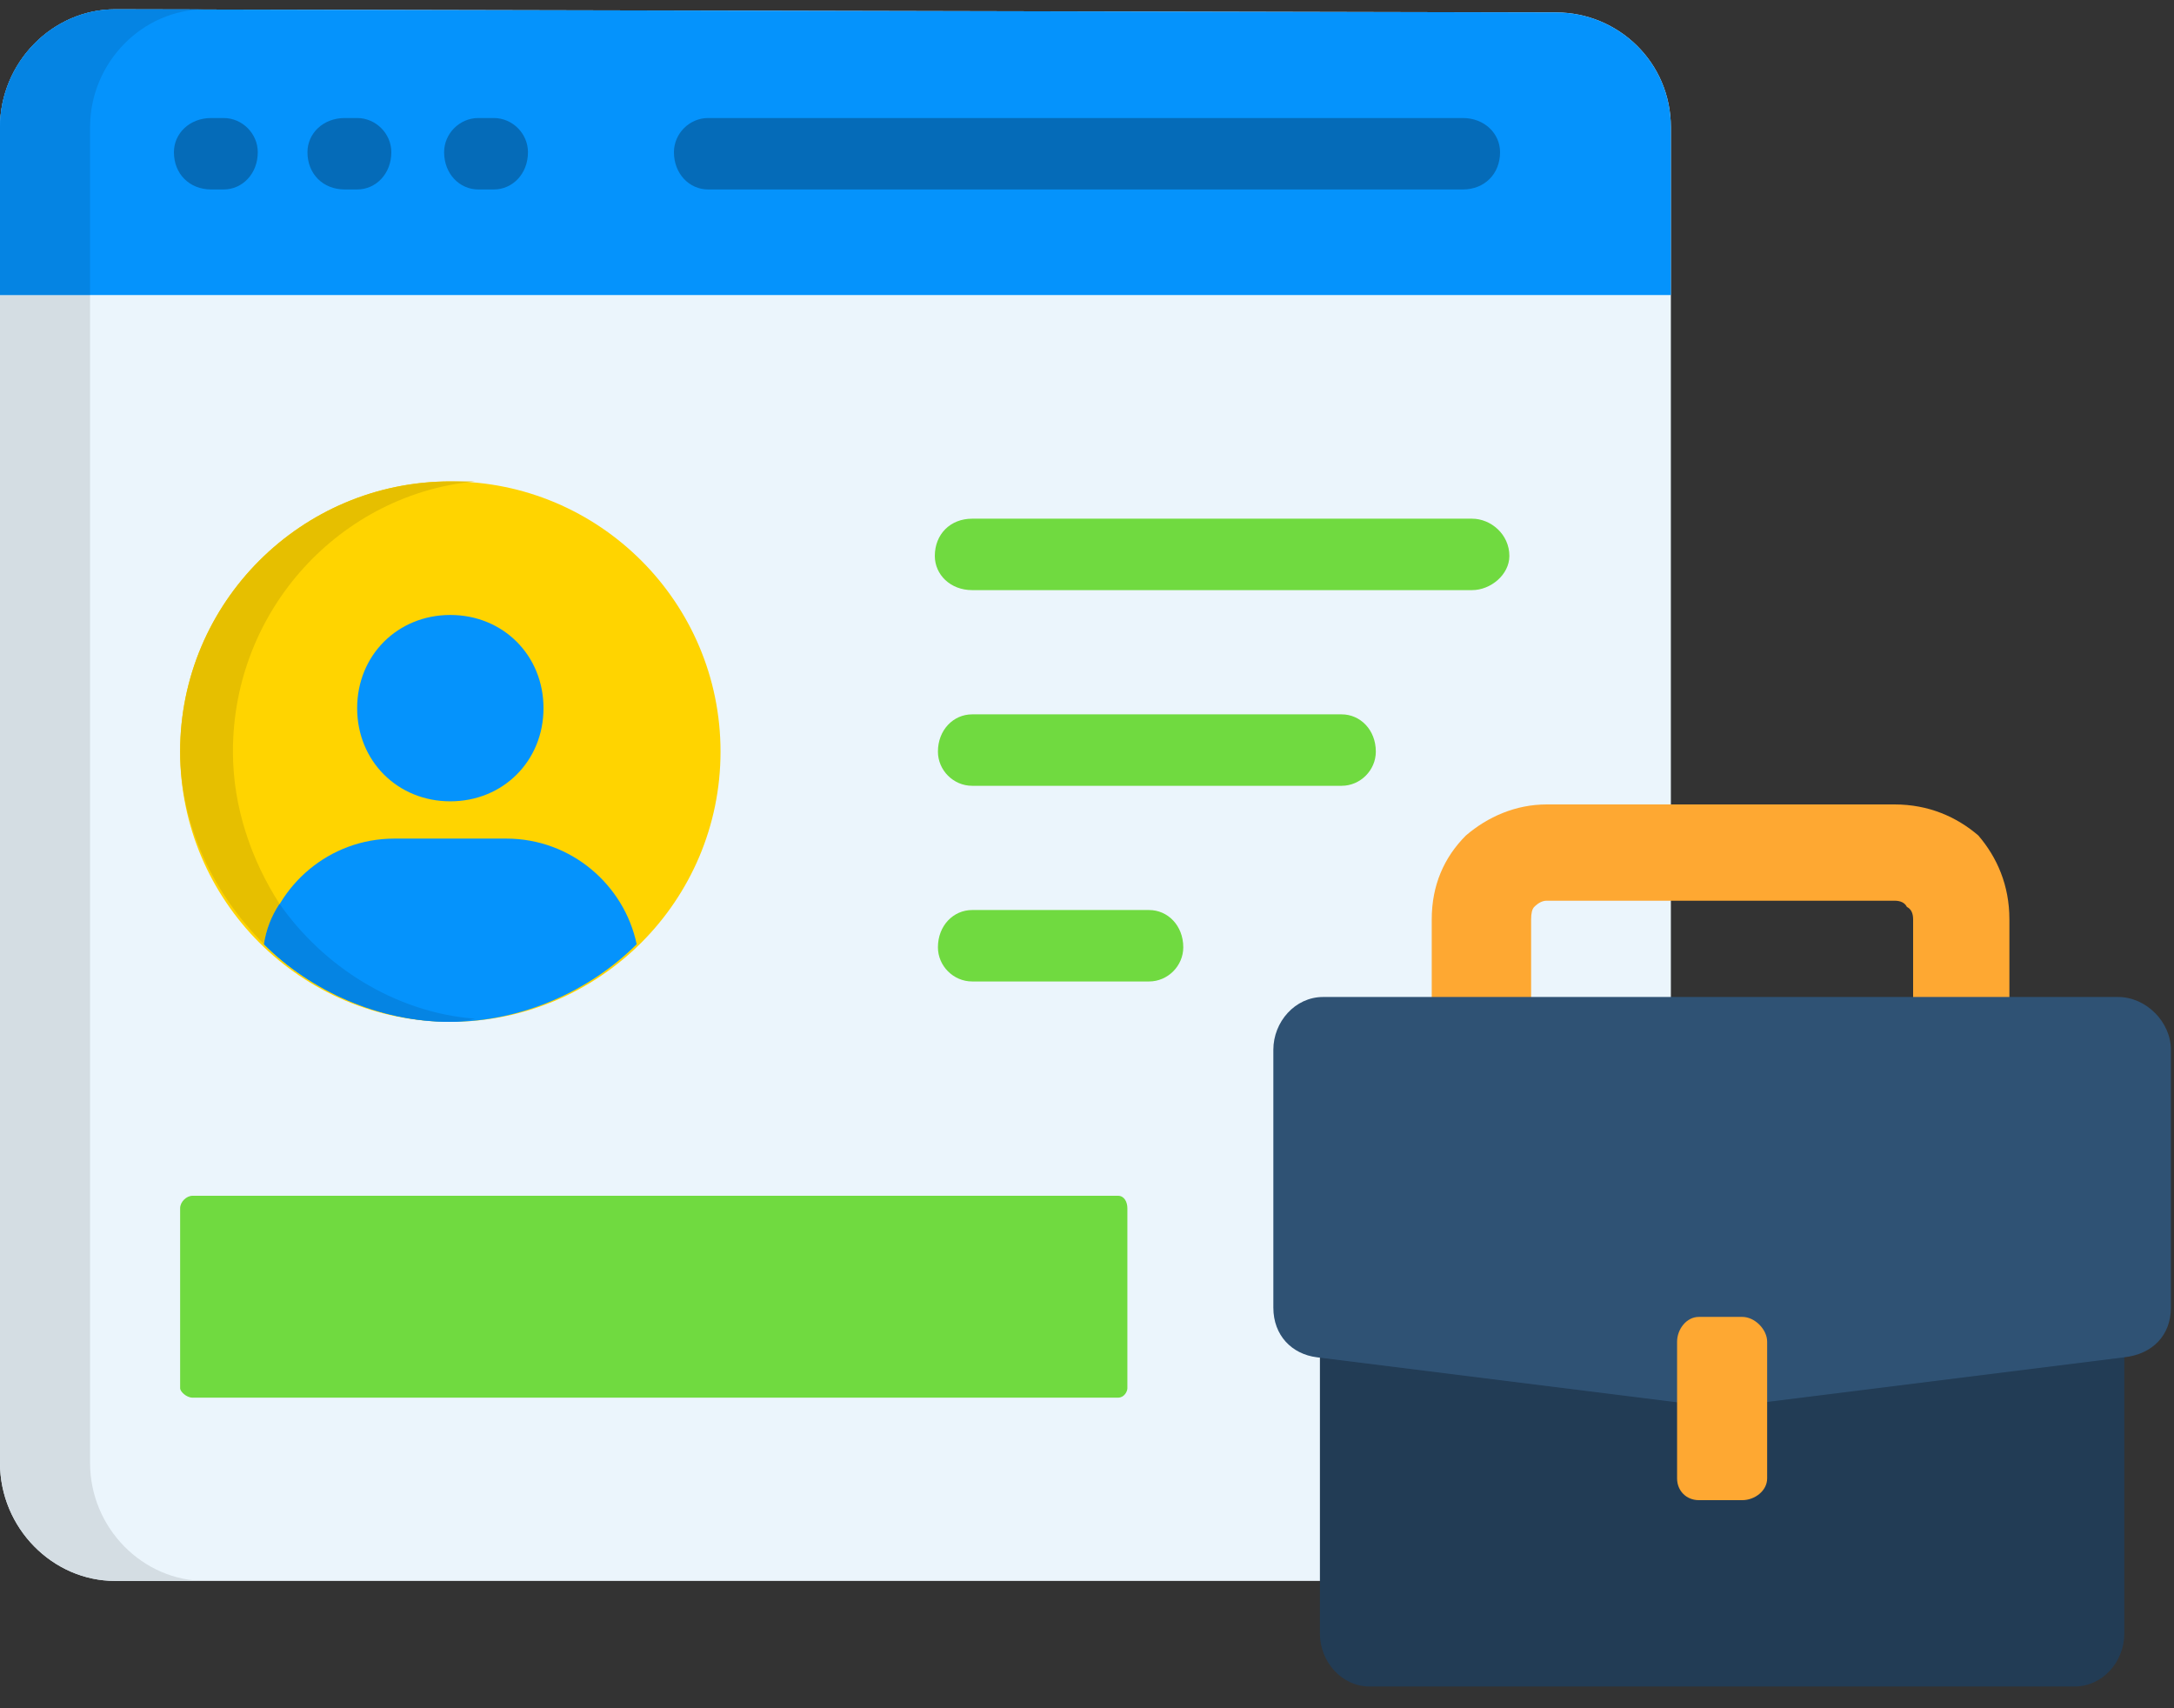<svg version="1.2" xmlns="http://www.w3.org/2000/svg" viewBox="0 0 70 55" width="70" height="55"><rect x="0" y="0" width="70" height="55" fill="#333333" stroke="none"/><style>.a{fill:#ebf5fc}.b{fill:#ffd400}.c{fill:#0593fc}.d{fill:#e6bf00}.e{fill:#0584e3}.f{fill:#fea832}.g{fill:#223c55}.h{fill:#2f5274}.i{fill:#70da40}.j{fill:#056bb8}.k{fill:#d4dde3}</style><path fill-rule="evenodd" class="a" d="m3.7 0.3l46.4 0.1c2 0 3.7 1.6 3.7 3.7v43c0 2.1-1.7 3.8-3.7 3.8h-46.4c-2 0-3.7-1.7-3.7-3.8v-43c0-2.1 1.7-3.8 3.7-3.8z"/><path fill-rule="evenodd" class="b" d="m14.5 32.9c-4.8 0-8.7-3.9-8.7-8.7 0-4.8 3.9-8.7 8.7-8.7 4.8 0 8.7 3.9 8.7 8.7 0 4.8-3.9 8.7-8.7 8.7z"/><path fill-rule="evenodd" class="c" d="m20.5 30.4c-0.4-1.9-2.1-3.4-4.2-3.4h-3.6c-2.1 0-3.8 1.5-4.2 3.4 1.5 1.5 3.7 2.5 6 2.5 2.3 0 4.5-1 6-2.5z"/><path fill-rule="evenodd" class="c" d="m14.5 25.8c-1.7 0-3-1.3-3-3 0-1.7 1.3-3 3-3 1.7 0 3 1.3 3 3 0 1.7-1.3 3-3 3z"/><path fill-rule="evenodd" class="d" d="m14.5 15.5q0.4 0 0.8 0c-4.3 0.4-7.8 4.1-7.8 8.7 0 1.8 0.6 3.5 1.5 4.9q-0.4 0.6-0.5 1.3c-1.6-1.6-2.7-3.8-2.7-6.2 0-4.8 3.9-8.7 8.7-8.7z"/><path fill-rule="evenodd" class="e" d="m9 29.1c1.4 2 3.7 3.5 6.3 3.7q-0.4 0.1-0.8 0.1c-2.3 0-4.5-1-6-2.5q0.1-0.7 0.5-1.3z"/><path fill-rule="evenodd" class="c" d="m3.7 0.3l46.4 0.1c2 0 3.7 1.6 3.7 3.7v5.4h-53.8v-5.4c0-2.1 1.7-3.8 3.7-3.8z"/><path class="f" d="m61.6 37.3v-7.7q0-0.3-0.2-0.4-0.1-0.2-0.4-0.2h-11.2q-0.2 0-0.4 0.2-0.1 0.1-0.1 0.4v7.7h-3.2v-7.7c0-1.1 0.4-2 1.1-2.7 0.7-0.6 1.6-1 2.6-1h11.2c1.1 0 2 0.4 2.7 1 0.6 0.7 1 1.6 1 2.7v7.7z"/><path fill-rule="evenodd" class="g" d="m42.5 39.6h25.9v13c0 0.9-0.7 1.7-1.6 1.7h-22.7c-0.9 0-1.6-0.8-1.6-1.7 0 0 0-13 0-13z"/><path fill-rule="evenodd" class="h" d="m42.4 43.7l12.8 1.6q0.2 0.1 0.4 0l12.8-1.6c0.9-0.1 1.5-0.7 1.5-1.6v-8.3c0-0.9-0.8-1.7-1.7-1.7h-25.6c-0.9 0-1.6 0.8-1.6 1.7v8.3c0 0.9 0.6 1.5 1.4 1.6z"/><path fill-rule="evenodd" class="f" d="m54.7 42.4h1.4c0.4 0 0.8 0.4 0.8 0.8v4.4c0 0.4-0.4 0.7-0.8 0.7h-1.4c-0.4 0-0.7-0.3-0.7-0.7v-4.4c0-0.4 0.3-0.8 0.7-0.8z"/><path class="i" d="m31.3 31.6c-0.6 0-1.1-0.5-1.1-1.1 0-0.7 0.5-1.2 1.1-1.2h5.7c0.6 0 1.1 0.5 1.1 1.2 0 0.6-0.5 1.1-1.1 1.1zm0-12.6c-0.7 0-1.2-0.5-1.2-1.1 0-0.7 0.5-1.2 1.2-1.2h16.1c0.6 0 1.2 0.5 1.2 1.2 0 0.6-0.6 1.1-1.2 1.1zm0 6.3c-0.6 0-1.1-0.5-1.1-1.1 0-0.7 0.5-1.2 1.1-1.2h11.9c0.6 0 1.1 0.5 1.1 1.2 0 0.6-0.5 1.1-1.1 1.1z"/><path fill-rule="evenodd" class="i" d="m6.2 38.5h29.8c0.2 0 0.3 0.2 0.3 0.4v5.8c0 0.1-0.1 0.3-0.3 0.3h-29.8c-0.2 0-0.4-0.2-0.4-0.3v-5.8c0-0.2 0.2-0.4 0.4-0.4z"/><path class="j" d="m6.8 6.1c-0.7 0-1.2-0.5-1.2-1.2 0-0.6 0.5-1.1 1.2-1.1h0.4c0.6 0 1.1 0.5 1.1 1.1 0 0.7-0.5 1.2-1.1 1.2zm16 0c-0.6 0-1.1-0.5-1.1-1.2 0-0.6 0.5-1.1 1.1-1.1h24.3c0.7 0 1.2 0.5 1.2 1.1 0 0.7-0.5 1.2-1.2 1.2zm-7.4 0c-0.6 0-1.1-0.5-1.1-1.2 0-0.6 0.5-1.1 1.1-1.1h0.5c0.6 0 1.1 0.5 1.1 1.1 0 0.7-0.5 1.2-1.1 1.2zm-4.3 0c-0.7 0-1.2-0.5-1.2-1.2 0-0.6 0.5-1.1 1.2-1.1h0.4c0.6 0 1.1 0.5 1.1 1.1 0 0.7-0.5 1.2-1.1 1.2z"/><path fill-rule="evenodd" class="k" d="m2.9 9.5v37.6c0 2.1 1.7 3.8 3.7 3.8h-2.9c-2 0-3.7-1.7-3.7-3.8v-37.6z"/><path fill-rule="evenodd" class="e" d="m3.7 0.3h2.9c-2 0-3.7 1.7-3.7 3.8v5.4h-2.9v-5.4c0-2.1 1.7-3.8 3.7-3.8z"/></svg>